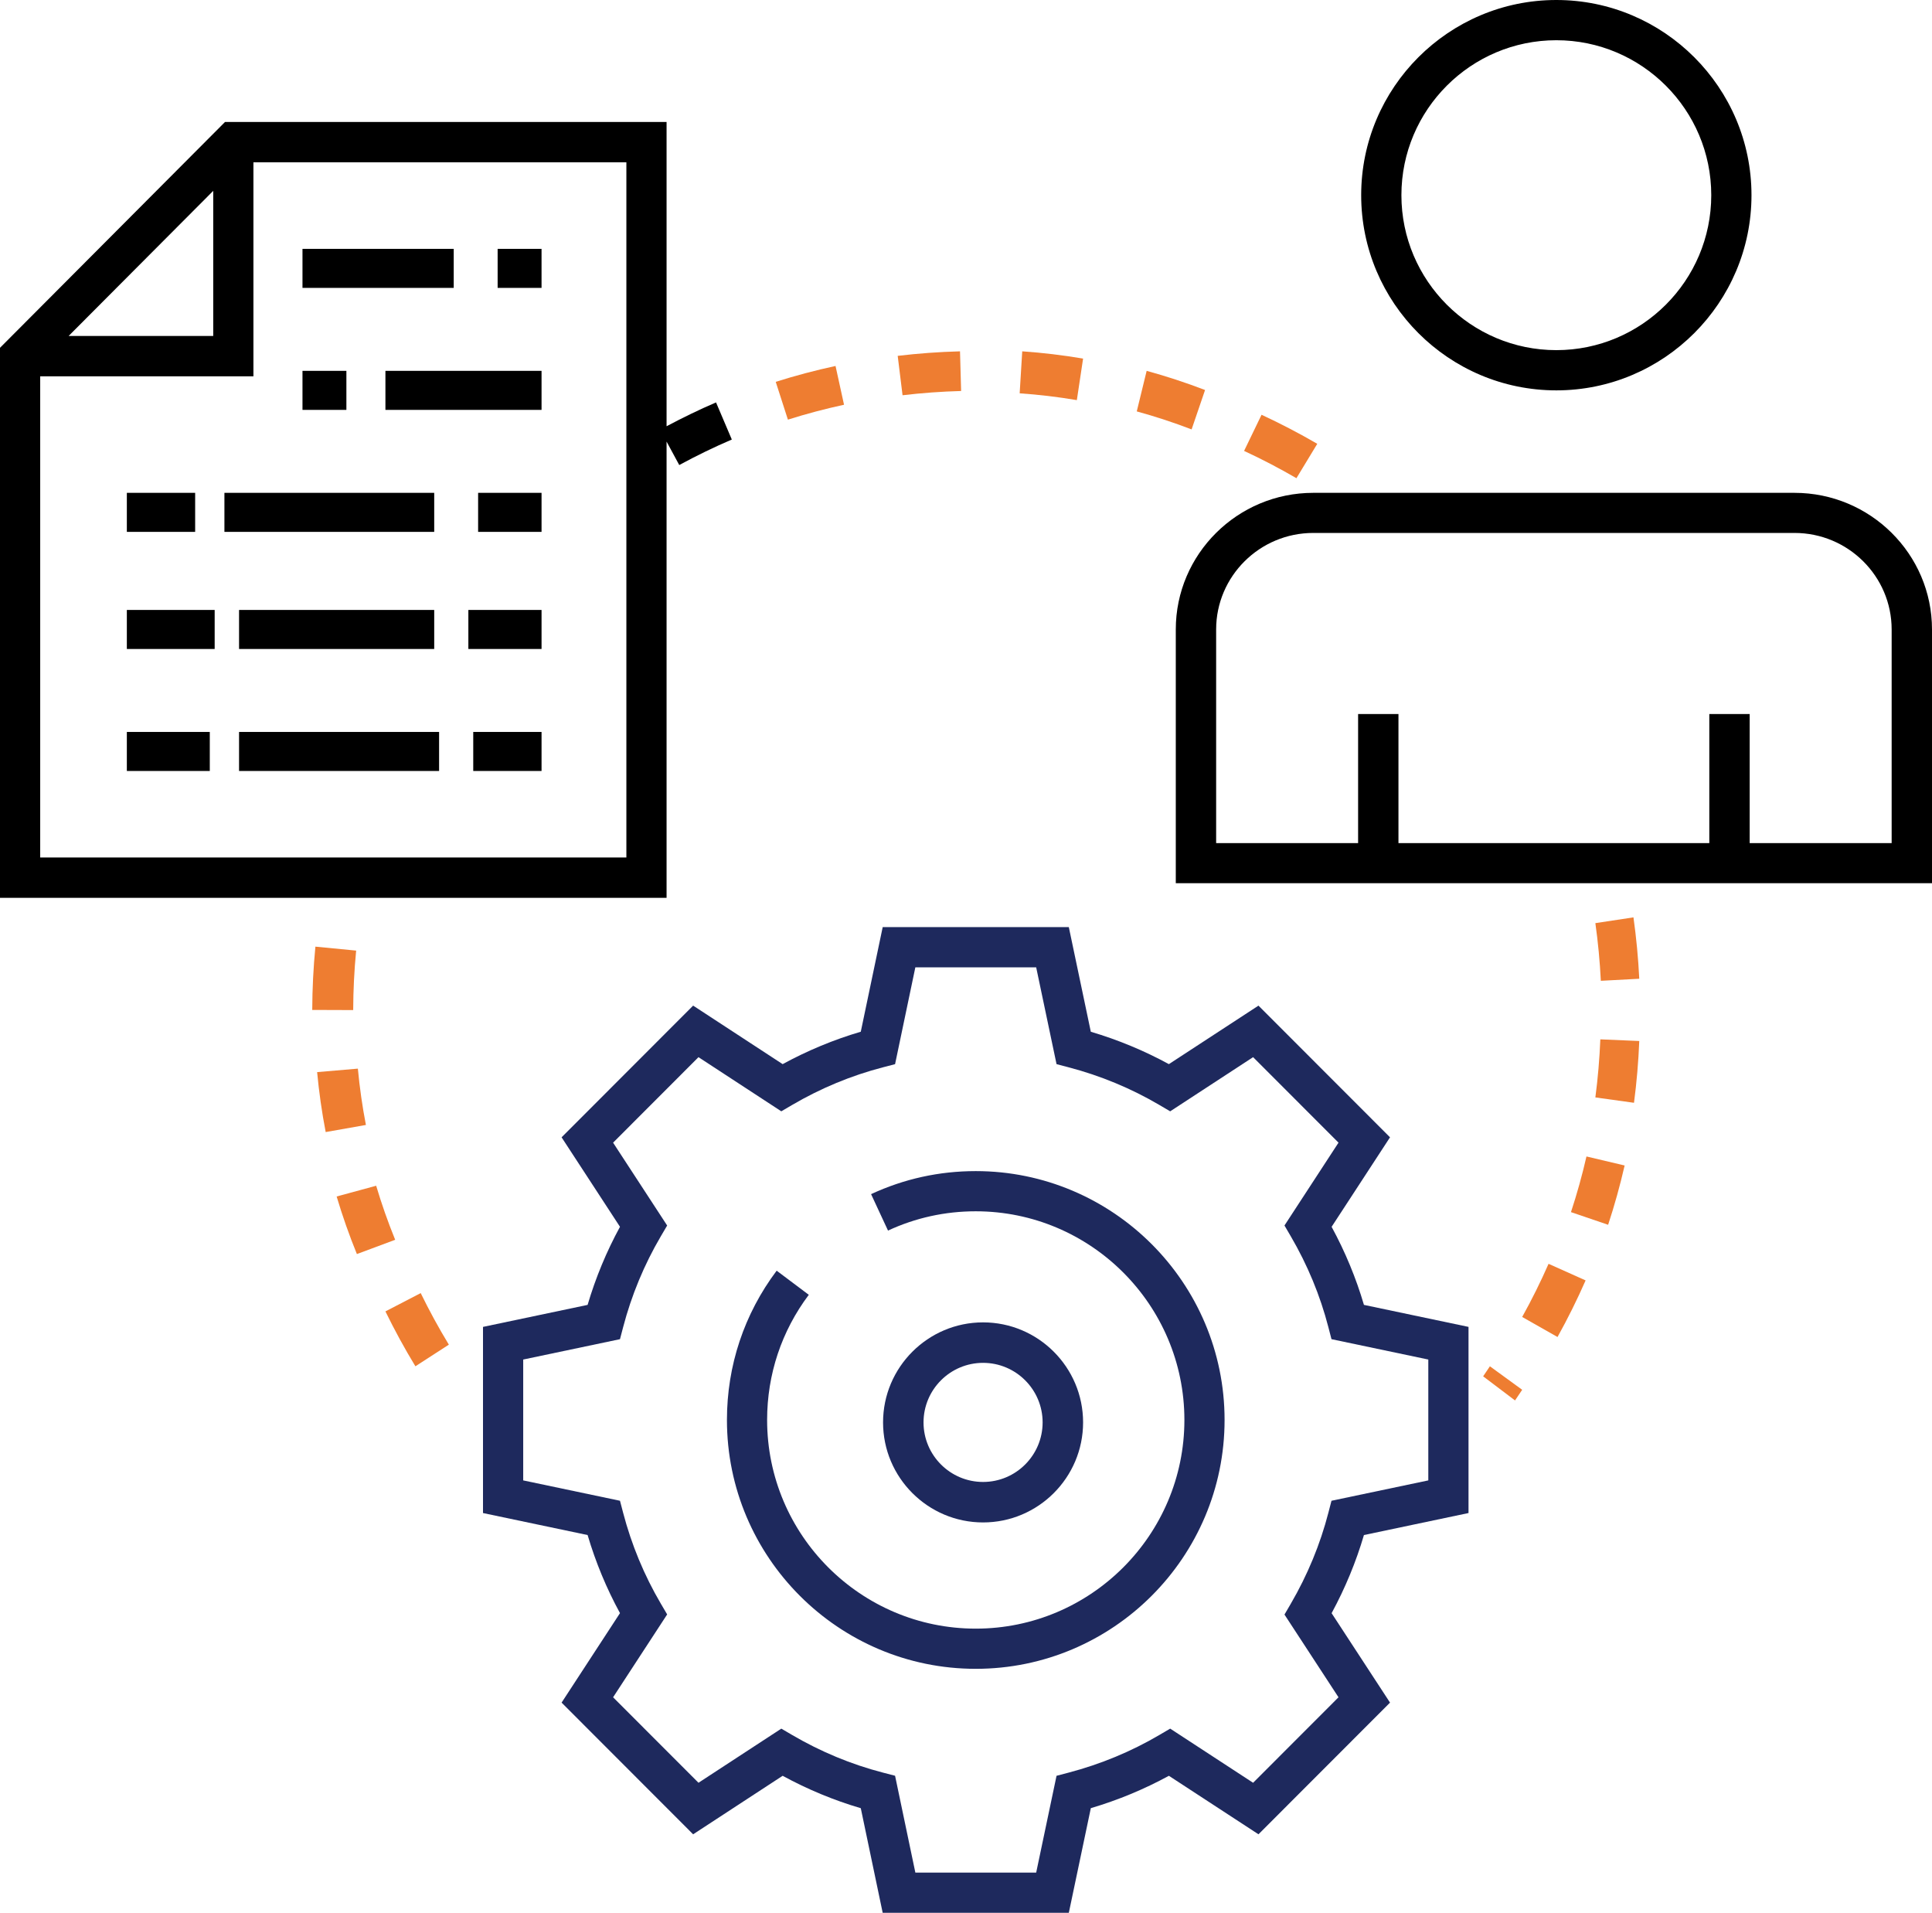 <?xml version="1.0" encoding="UTF-8"?>
<svg width="396px" height="392px" viewBox="0 0 396 392" version="1.1" xmlns="http://www.w3.org/2000/svg" xmlns:xlink="http://www.w3.org/1999/xlink">
    <title>iconfinder_56_3991025</title>
    <g id="Page-1" stroke="none" stroke-width="1" fill="none" fill-rule="evenodd">
        <g id="1920x2000" transform="translate(-1484, -6180)" fill-rule="nonzero">
            <g id="iconfinder_56_3991025" transform="translate(1484, 6180)">
                <path d="M367.82,101 L269.178,101 C253.641,101 241,113.56 241,129 L241,181 L396,181 L396,128.999 C396,113.56 383.359,101 367.82,101 Z M387.729,172.781 L358.628,172.781 L358.628,146.333 L350.356,146.333 L350.356,172.781 L286.641,172.781 L286.641,146.333 L278.37,146.333 L278.37,172.781 L249.271,172.781 L249.271,128.999 C249.271,118.092 258.201,109.218 269.178,109.218 L367.82,109.218 C378.797,109.218 387.729,118.092 387.729,128.999 L387.729,172.781 Z" id="Shape" fill="#000000"></path>
                <path d="M136.627,90.498 L139.226,95.303 C142.726,93.396 146.351,91.638 150,90.076 L146.765,82.471 C143.336,83.941 139.942,85.593 136.627,87.352 L136.627,25 L46.119,25 L0,71.276 L0,184 L136.627,184 L136.627,90.498 Z M43.705,39.113 L43.705,68.854 L14.065,68.854 L43.705,39.113 Z M128.388,175.733 L8.239,175.733 L8.239,77.121 L51.944,77.121 L51.944,33.267 L128.388,33.267 L128.388,175.733 Z" id="Shape" fill="#000000"></path>
                <rect id="Rectangle" fill="#000000" x="97" y="150" width="14" height="8"></rect>
                <rect id="Rectangle" fill="#000000" x="49" y="150" width="41" height="8"></rect>
                <rect id="Rectangle" fill="#000000" x="26" y="150" width="17" height="8"></rect>
                <rect id="Rectangle" fill="#000000" x="96" y="125" width="15" height="8"></rect>
                <rect id="Rectangle" fill="#000000" x="49" y="125" width="40" height="8"></rect>
                <rect id="Rectangle" fill="#000000" x="26" y="125" width="18" height="8"></rect>
                <rect id="Rectangle" fill="#000000" x="98" y="101" width="13" height="8"></rect>
                <rect id="Rectangle" fill="#000000" x="46" y="101" width="43" height="8"></rect>
                <rect id="Rectangle" fill="#000000" x="26" y="101" width="14" height="8"></rect>
                <rect id="Rectangle" fill="#000000" x="79" y="76" width="32" height="8"></rect>
                <rect id="Rectangle" fill="#000000" x="62" y="76" width="9" height="8"></rect>
                <rect id="Rectangle" fill="#000000" x="102" y="51" width="9" height="8"></rect>
                <rect id="Rectangle" fill="#000000" x="62" y="51" width="31" height="8"></rect>
                <path d="M319,80 C341.055,80 359,62.055 359,40 C359,17.945 341.055,0 319,0 C296.945,0 279,17.945 279,40 C279,62.055 296.945,80 319,80 Z M319,8.244 C336.51,8.244 350.755,22.49 350.755,40 C350.755,57.509 336.51,71.755 319,71.755 C301.49,71.755 287.245,57.509 287.245,40 C287.245,22.49 301.49,8.244 319,8.244 Z" id="Shape" fill="#000000"></path>
                <path d="M272.939,251.418 L284.91,233.075 L257.948,206.088 L239.584,218.078 C234.524,215.318 229.161,213.094 223.583,211.442 L219.074,190 L180.925,190 L176.434,211.436 C170.904,213.062 165.536,215.29 160.418,218.078 L142.071,206.085 L115.109,233.075 L127.078,251.414 C124.311,256.485 122.086,261.85 120.44,267.417 L99,271.927 L99,310.074 L120.44,314.583 C122.086,320.151 124.312,325.515 127.078,330.586 L115.109,348.925 L142.071,375.913 L160.418,363.922 C165.538,366.711 170.906,368.939 176.434,370.562 L180.923,392 L219.075,392 L223.584,370.556 C229.164,368.904 234.528,366.681 239.585,363.922 L257.949,375.91 L284.912,348.925 L272.938,330.596 C275.722,325.464 277.944,320.098 279.564,314.583 L301,310.073 L301,271.926 L279.566,267.417 C277.944,261.898 275.722,256.536 272.939,251.418 Z M292.758,303.386 L272.913,307.559 L272.271,310.032 C270.595,316.503 268.001,322.778 264.56,328.683 L263.279,330.881 L274.352,347.832 L256.849,365.352 L239.852,354.255 L237.649,355.549 C231.868,358.947 225.6,361.547 219.02,363.275 L216.557,363.923 L212.385,383.76 L187.619,383.76 L183.462,363.913 L180.986,363.271 C174.497,361.591 168.225,358.991 162.345,355.547 L160.144,354.257 L143.169,365.35 L125.665,347.832 L136.746,330.851 L135.452,328.649 C132.042,322.848 129.442,316.58 127.723,310.022 L127.077,307.558 L107.241,303.386 L107.241,278.616 L127.077,274.445 L127.723,271.98 C129.442,265.422 132.042,259.156 135.452,253.353 L136.746,251.152 L125.665,234.171 L143.169,216.65 L160.144,227.746 L162.345,226.456 C168.225,223.011 174.495,220.411 180.986,218.727 L183.462,218.085 L187.617,198.243 L212.385,198.243 L216.557,218.077 L219.02,218.725 C225.596,220.451 231.864,223.053 237.649,226.454 L239.852,227.748 L256.849,216.648 L274.354,234.171 L263.277,251.146 L264.562,253.345 C267.999,259.223 270.593,265.489 272.271,271.97 L272.913,274.443 L292.758,278.616 L292.758,303.386 L292.758,303.386 Z" id="Shape" fill="#1E295D"></path>
                <path d="M200.001,240 C192.507,240 185.287,241.588 178.544,244.721 L182.014,252.189 C187.662,249.567 193.714,248.236 200.001,248.236 C223.582,248.236 242.765,267.419 242.765,291 C242.765,314.581 223.581,333.764 200.001,333.764 C176.42,333.764 157.235,314.581 157.235,291 C157.235,281.664 160.189,272.795 165.778,265.352 L159.192,260.406 C152.525,269.289 149,279.867 149,291 C149,319.121 171.879,342 200.001,342 C228.121,342 251,319.121 251,291 C251,262.879 228.121,240 200.001,240 Z" id="Path" fill="#1E295D"></path>
                <path d="M222,73.488 C217.884,72.787 213.688,72.288 209.527,72 L209,80.605 C212.909,80.874 216.853,81.343 220.72,82 L222,73.488 Z" id="Path" fill="#EE7D31"></path>
                <path d="M173,82.946 L171.258,75 C167.14,75.888 163.016,76.982 159,78.252 L161.496,86 C165.265,84.807 169.136,83.78 173,82.946 Z" id="Path" fill="#EE7D31"></path>
                <path d="M270,90.953 C266.309,88.806 262.465,86.803 258.579,85 L255,92.407 C258.652,94.1 262.261,95.983 265.727,98 L270,90.953 Z" id="Path" fill="#EE7D31"></path>
                <path d="M247,79.927 C243.091,78.427 239.063,77.106 235.03,76 L233,84.311 C236.786,85.349 240.569,86.59 244.242,88 L247,79.927 Z" id="Path" fill="#EE7D31"></path>
                <path d="M197,80.128 L196.773,72 C192.501,72.115 188.203,72.427 184,72.927 L184.995,81 C188.946,80.531 192.985,80.238 197,80.128 Z" id="Path" fill="#EE7D31"></path>
                <path d="M79,268.751 C80.869,272.583 82.936,276.366 85.143,280 L92,275.565 C89.927,272.152 87.987,268.598 86.232,265 L79,268.751 Z" id="Path" fill="#EE7D31"></path>
                <path d="M77.103,243 L69,245.201 C70.185,249.177 71.581,253.146 73.152,257 L81,254.076 C79.525,250.46 78.213,246.732 77.103,243 Z" id="Path" fill="#EE7D31"></path>
                <path d="M73.351,219 L65,219.713 C65.385,223.818 65.974,227.953 66.756,232 L75,230.543 C74.265,226.741 73.711,222.857 73.351,219 Z" id="Path" fill="#EE7D31"></path>
                <path d="M73,194.812 L64.648,194 C64.232,198.272 64.014,202.636 64,206.971 L72.394,207 C72.407,202.926 72.611,198.826 73,194.812 Z" id="Path" fill="#EE7D31"></path>
                <path d="M336,200.581 C335.792,196.369 335.391,192.138 334.809,188 L327,189.182 C327.547,193.066 327.925,197.042 328.121,201 L336,200.581 Z" id="Path" fill="#EE7D31"></path>
                <path d="M327,224.9 L334.919,226 C335.467,221.82 335.832,217.56 336,213.337 L328.018,213 C327.858,216.967 327.517,220.971 327,224.9 Z" id="Path" fill="#EE7D31"></path>
                <path d="M312,269.891 L319.244,274 C321.335,270.238 323.272,266.336 325,262.4 L317.407,259 C315.782,262.695 313.965,266.361 312,269.891 Z" id="Path" fill="#EE7D31"></path>
                <path d="M304,282.057 L310.532,287 C311.027,286.277 311.517,285.55 312,284.815 L305.383,280 C304.93,280.69 304.468,281.376 304,282.057 Z" id="Path" fill="#EE7D31"></path>
                <path d="M322,248.405 L329.616,251 C330.924,247.03 332.063,242.943 333,238.849 L325.177,237 C324.298,240.842 323.228,244.681 322,248.405 Z" id="Path" fill="#EE7D31"></path>
                <path d="M222,291.5 C222,280.197 212.804,271 201.499,271 C190.196,271 181,280.197 181,291.5 C181,302.803 190.196,312 201.499,312 C212.804,312 222,302.803 222,291.5 Z M189.295,291.5 C189.295,284.77 194.769,279.296 201.499,279.296 C208.229,279.296 213.705,284.77 213.705,291.5 C213.705,298.23 208.229,303.704 201.499,303.704 C194.769,303.704 189.295,298.23 189.295,291.5 Z" id="Shape" fill="#1E295D"></path>
            </g>
        </g>
    </g>
</svg>